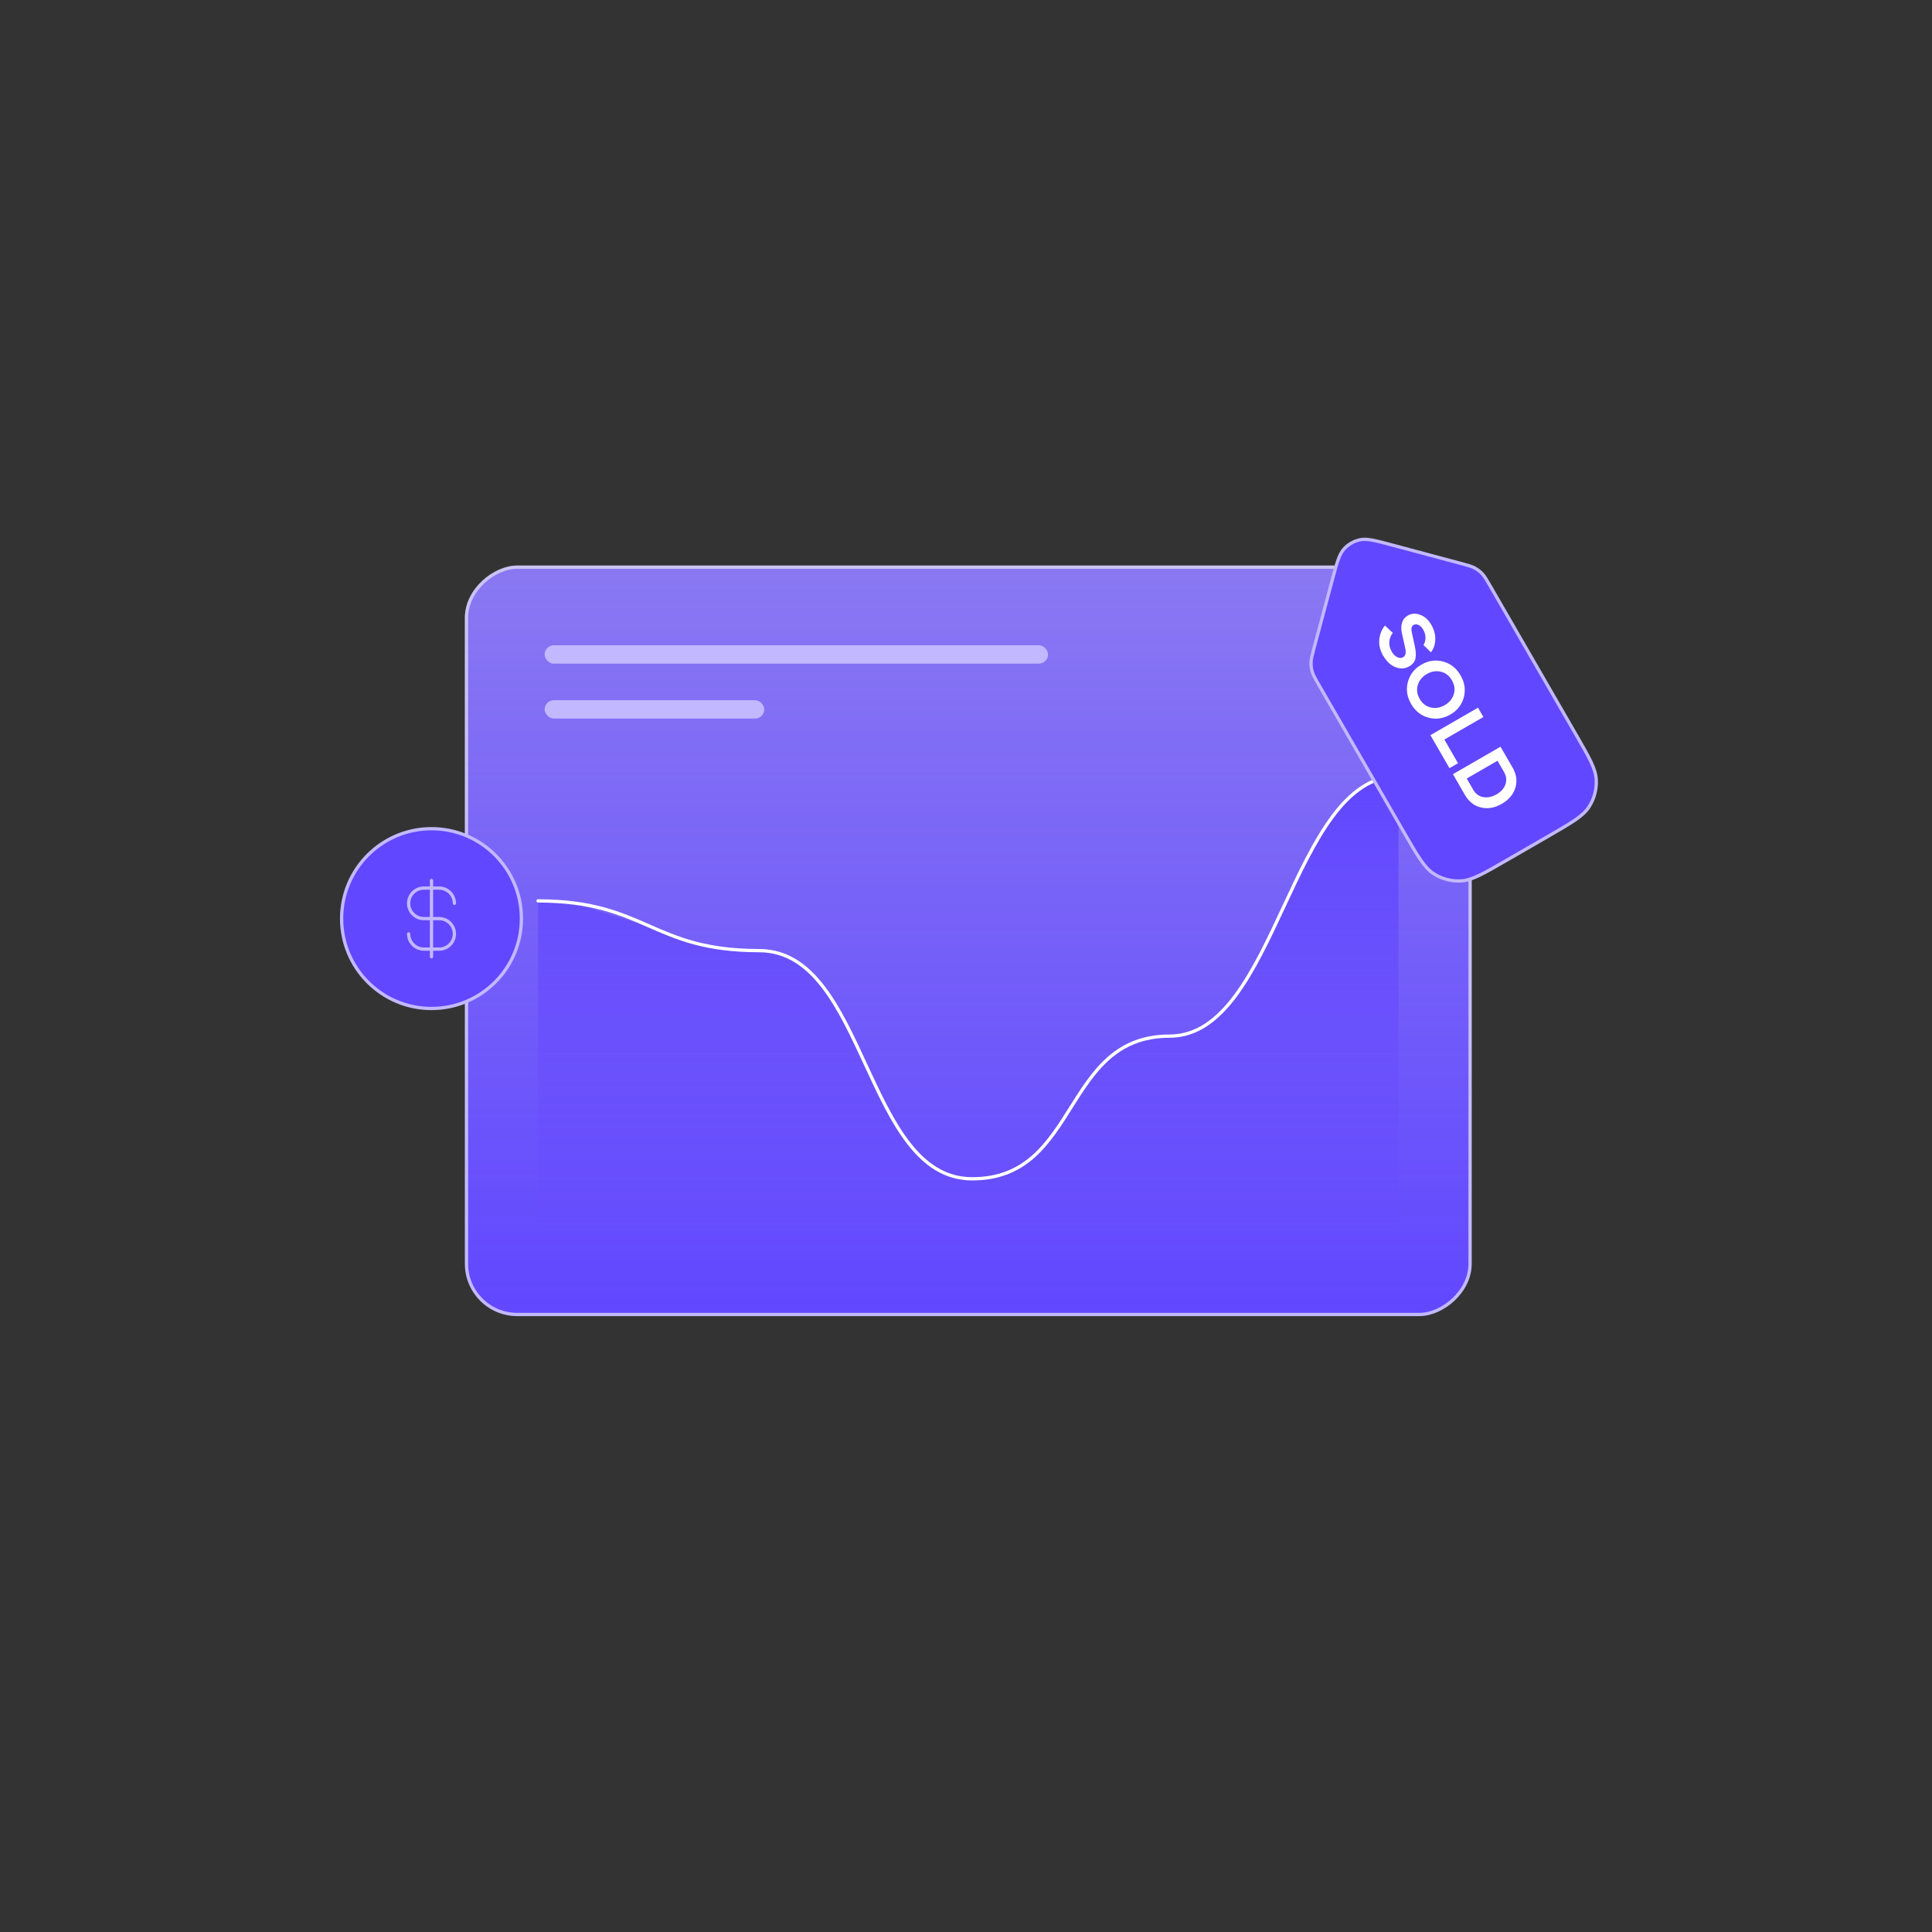 <svg xmlns="http://www.w3.org/2000/svg" fill="none" viewBox="0 0 591 591" height="591" width="591">
<rect x="0" y="0" width="591" height="591" fill="#333333" stroke="none"/>
<rect stroke="#C2B8FF" fill="#6147FF" transform="rotate(90 449.7 173.501)" rx="15.5" height="307" width="228.6" y="173.501" x="449.7"></rect>
<rect fill="url(#paint0_linear_95_4723)" transform="rotate(90 450.2 173.001)" rx="16" height="308" width="229.6" y="173.001" x="450.2"></rect>
<path fill="url(#paint1_linear_95_4723)" d="M177.167 276.832L164.6 275.857L164.6 380.2L427.8 380.2L427.8 237.4L424.309 237.4L417.328 240.75L408.95 247.577L401.969 259.279L394.289 273.906L387.308 288.534L378.232 304.137L369.156 313.888L361.477 316.814L350.1 317.9L339.6 322.8L330.06 334.367L325.6 341L320.984 348.019L317.2 352.9L311.908 356.796L302.5 360.6L292 359.9L282.9 355.7L276.6 348.019L271.7 339.6L261.2 317.789L252.8 302.5L244.4 294.1L234.6 290.6L220.452 290.484L208.583 287.559L196.017 282.683L177.167 276.832Z"></path>
<path stroke-linecap="round" stroke="white" d="M427.801 237.4C394.889 237.4 390.685 316.951 357.773 316.951C324.861 316.951 330.317 360.6 297.406 360.6C264.494 360.6 265.123 290.797 232.211 290.797C199.3 290.797 197.512 275.588 164.601 275.588"></path>
<rect fill="#C2B8FF" rx="2.8" height="5.6" width="154" y="197.4" x="166.6"></rect>
<rect fill="#C2B8FF" rx="2.8" height="5.6" width="67.2" y="214.2" x="166.6"></rect>
<g clip-path="url(#clip0_95_4723)">
<path stroke-linejoin="round" stroke-linecap="round" stroke="#C2B8FF" fill="#6147FF" d="M403.472 209.564C402.278 207.496 401.724 206.53 401.42 205.503C401.147 204.581 401.02 203.621 401.045 202.66C401.073 201.589 401.358 200.514 401.976 198.207L407.574 177.317C408.277 174.694 408.796 172.756 409.332 171.257C409.866 169.763 410.403 168.747 411.117 167.953C412.413 166.515 414.13 165.523 416.024 165.121C417.068 164.899 418.217 164.942 419.777 165.227C421.344 165.512 423.282 166.031 425.904 166.734L446.794 172.331C449.101 172.949 450.175 173.24 451.116 173.752C451.962 174.211 452.729 174.8 453.391 175.497C454.129 176.274 454.688 177.236 455.882 179.305L482.091 224.7C484.125 228.223 485.636 230.84 486.663 233.01C487.687 235.175 488.211 236.856 488.297 238.502C488.452 241.454 487.668 244.38 486.058 246.859C485.16 248.242 483.866 249.435 481.897 250.798C479.922 252.163 477.306 253.674 473.782 255.709L460.689 263.268C457.166 265.302 454.549 266.812 452.379 267.84C450.214 268.864 448.534 269.388 446.888 269.474C443.935 269.629 441.01 268.845 438.53 267.235C437.148 266.337 435.954 265.043 434.592 263.073C433.226 261.099 431.715 258.483 429.681 254.959L403.472 209.564Z"></path>
<path fill="white" d="M423.186 200.658L423.126 200.625C422.159 198.95 421.759 197.273 421.932 195.604C422.105 193.934 422.682 192.519 423.662 191.357L426.06 193.613C425.434 194.38 425.083 195.273 424.998 196.296C424.912 197.32 425.163 198.339 425.743 199.344C426.217 200.166 426.787 200.731 427.451 201.037C428.115 201.344 428.688 201.351 429.185 201.064C429.571 200.842 429.824 200.506 429.938 200.048C430.052 199.589 430.019 198.946 429.827 198.122L428.85 193.734C428.579 192.538 428.593 191.46 428.876 190.498C429.16 189.536 429.751 188.803 430.66 188.291C431.801 187.619 433.073 187.548 434.459 188.074C435.845 188.6 436.972 189.613 437.833 191.105C438.706 192.618 439.112 194.142 439.052 195.679C438.992 197.215 438.555 198.496 437.729 199.528L435.429 197.324C435.852 196.674 436.053 195.922 436.05 195.071C436.046 194.221 435.812 193.395 435.35 192.593C434.951 191.903 434.477 191.433 433.92 191.172C433.364 190.912 432.865 190.915 432.429 191.167C431.789 191.536 431.602 192.267 431.862 193.349L432.78 197.635C433.127 199.127 433.202 200.382 433.001 201.392C432.799 202.401 432.15 203.223 431.054 203.856C429.785 204.588 428.409 204.665 426.915 204.093C425.421 203.522 424.176 202.373 423.186 200.658Z"></path>
<path fill="white" d="M431.659 215.333L431.653 215.323C430.387 213.131 430.059 210.898 430.672 208.609C431.286 206.32 432.67 204.546 434.832 203.298C436.973 202.062 439.191 201.755 441.47 202.374C443.749 202.994 445.525 204.404 446.79 206.597C448.056 208.789 448.384 211.021 447.781 213.305C447.178 215.588 445.797 217.346 443.656 218.582C441.494 219.83 439.272 220.152 436.983 219.539C434.694 218.926 432.924 217.525 431.659 215.333ZM434.285 213.789L434.275 213.795C435.09 215.206 436.229 216.077 437.682 216.415C439.136 216.753 440.565 216.51 441.976 215.695C443.366 214.893 444.281 213.782 444.716 212.355C445.15 210.927 444.954 209.51 444.14 208.1C443.325 206.689 442.196 205.812 440.743 205.474C439.289 205.136 437.87 205.373 436.48 206.176C435.069 206.99 434.144 208.106 433.71 209.534C433.276 210.962 433.471 212.379 434.285 213.789Z"></path>
<path fill="white" d="M441.831 226.226L446.015 233.472L443.396 234.984L437.566 224.886L452.119 216.483L453.766 219.335L441.831 226.226Z"></path>
<path fill="white" d="M462.66 234.741L462.665 234.725C463.878 236.826 464.18 238.897 463.563 240.945C462.946 242.993 461.559 244.646 459.397 245.894C457.266 247.124 455.157 247.503 453.065 247.019C450.973 246.536 449.32 245.244 448.107 243.143L444.457 236.82L459.01 228.418L462.66 234.741ZM450.654 241.578L450.638 241.574C451.359 242.822 452.375 243.575 453.698 243.826C455.02 244.077 456.389 243.801 457.8 242.987C459.191 242.184 460.1 241.158 460.523 239.899C460.947 238.64 460.793 237.389 460.072 236.14L458.092 232.71L448.674 238.148L450.654 241.578Z"></path>
</g>
<circle stroke="#C2B8FF" fill="#6147FF" r="27.5" cy="281" cx="132"></circle>
<path stroke-linejoin="round" stroke-linecap="round" stroke="#C2B8FF" d="M125 285.667C125 288.244 127.089 290.333 129.667 290.333H134.333C136.911 290.333 139 288.244 139 285.667C139 283.089 136.911 281 134.333 281H129.667C127.089 281 125 278.911 125 276.333C125 273.756 127.089 271.667 129.667 271.667H134.333C136.911 271.667 139 273.756 139 276.333M132 269.333V292.667"></path>
<defs>
<linearGradient gradientUnits="userSpaceOnUse" y2="327.2" x2="680.199" y1="327.2" x1="450.199" id="paint0_linear_95_4723">
<stop stop-opacity="0.34" stop-color="#D9D9D9"></stop>
<stop stop-opacity="0" stop-color="#D9D9D9" offset="1"></stop>
</linearGradient>
<linearGradient gradientUnits="userSpaceOnUse" y2="380.2" x2="296.2" y1="238.8" x1="296.2" id="paint1_linear_95_4723">
<stop stop-color="#6147FF"></stop>
<stop stop-opacity="0" stop-color="#6147FF" offset="1"></stop>
</linearGradient>
<clipPath id="clip0_95_4723">
<rect transform="translate(404.023 150) rotate(15)" fill="white" height="116" width="116"></rect>
</clipPath>
</defs>
</svg>
